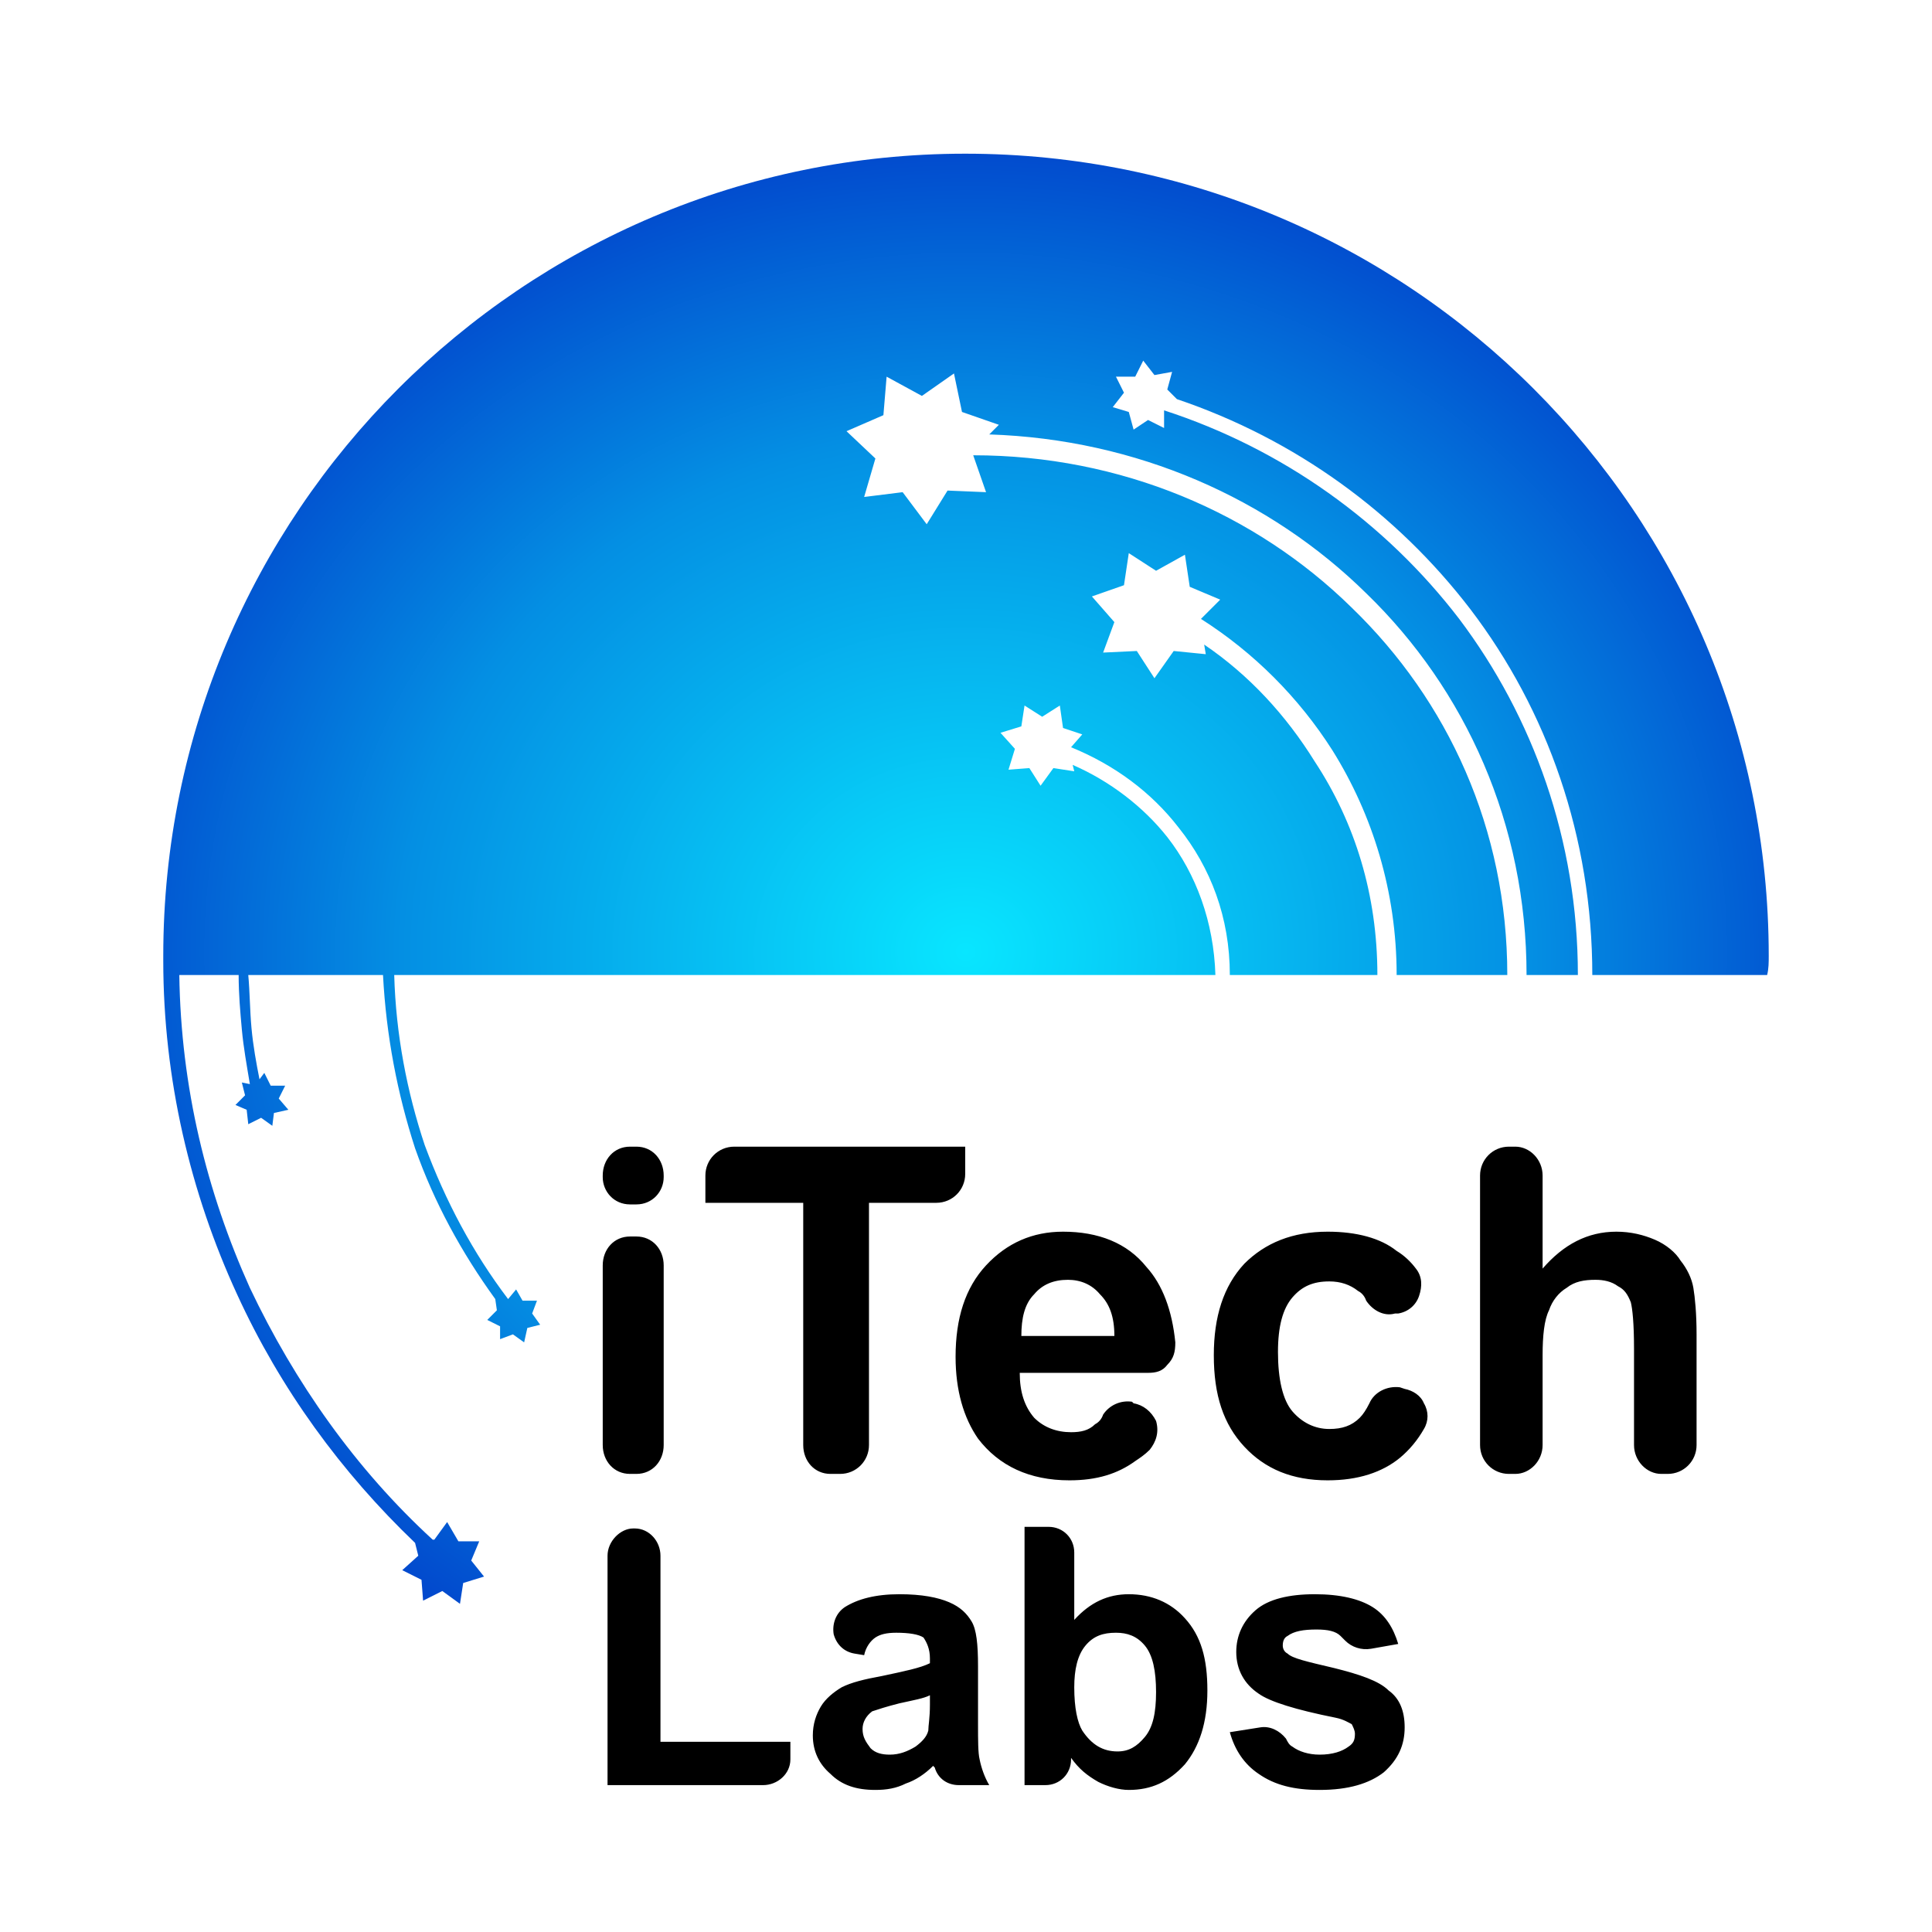 <svg width="120" height="120" viewBox="0 0 120 120" fill="none" xmlns="http://www.w3.org/2000/svg">
<path d="M25.781 95.832C21.198 91.448 17.413 86.267 14.723 80.388C11.834 74.111 10.141 67.037 10.141 59.664V59.365C10.141 31.865 32.456 9.546 59.95 9.546C87.545 9.546 109.859 31.865 109.859 59.365C109.859 59.763 109.859 60.162 109.76 60.56H98.901C98.901 51.992 96.112 44.12 91.33 37.843C86.748 31.865 80.472 27.282 73.1 24.791L72.502 24.193L72.801 23.097L71.705 23.296L71.008 22.399L70.51 23.396H69.314L69.812 24.392L69.115 25.289L70.111 25.588L70.41 26.684L71.307 26.086L72.303 26.584V25.488C79.675 27.879 86.05 32.463 90.633 38.441C95.215 44.519 98.005 52.191 98.005 60.56H94.817C94.817 51.194 91.031 42.825 84.855 36.847C78.878 30.968 70.609 27.282 61.444 26.983L62.042 26.385L59.751 25.588L59.253 23.196L57.261 24.591L55.069 23.396L54.87 25.787L52.578 26.783L54.372 28.477L53.674 30.868L56.065 30.57L57.559 32.562L58.854 30.47L61.245 30.57L60.448 28.278C69.613 28.278 77.981 31.865 83.958 37.743C89.936 43.522 93.621 51.493 93.621 60.56H86.748C86.748 55.379 85.253 50.597 82.763 46.611C80.671 43.323 77.882 40.533 74.594 38.441L75.79 37.245L73.897 36.448L73.598 34.455L71.805 35.452L70.111 34.356L69.812 36.349L67.82 37.046L69.215 38.64L68.517 40.533L70.609 40.434L71.705 42.127L72.901 40.434L74.893 40.633L74.793 40.035C77.583 41.928 79.874 44.419 81.667 47.309C84.158 51.095 85.552 55.578 85.552 60.56H76.387C76.387 56.974 75.192 53.885 73.2 51.394C71.506 49.202 69.215 47.508 66.525 46.412L67.222 45.615L66.027 45.216L65.828 43.821L64.732 44.519L63.636 43.821L63.437 45.117L62.142 45.515L63.038 46.511L62.64 47.807L63.935 47.707L64.632 48.803L65.429 47.707L66.724 47.907L66.625 47.508C68.916 48.504 71.008 50.099 72.502 51.992C74.295 54.283 75.391 57.272 75.491 60.56H24.486C24.586 64.247 25.283 67.834 26.379 71.122C27.674 74.609 29.367 77.798 31.559 80.687L32.057 80.089L32.456 80.787H33.352L33.053 81.584L33.551 82.281L32.754 82.481L32.555 83.377L31.858 82.879L31.061 83.178V82.381L30.264 81.983L30.862 81.385L30.762 80.687C28.67 77.798 26.976 74.709 25.781 71.321C24.685 67.934 23.988 64.347 23.789 60.56H15.421C15.52 61.656 15.52 62.752 15.62 63.849C15.72 64.945 15.919 66.04 16.118 67.037L16.417 66.638L16.815 67.435H17.712L17.313 68.233L17.911 68.93L17.015 69.129L16.915 69.926L16.218 69.428L15.421 69.827L15.321 68.93L14.624 68.631L15.221 68.033L15.022 67.236L15.52 67.336C15.321 66.14 15.122 65.044 15.022 63.948C14.923 62.852 14.823 61.756 14.823 60.56H11.137C11.237 67.535 12.831 74.011 15.52 79.99C18.31 85.868 22.095 91.249 26.877 95.633H26.976L27.773 94.537L28.471 95.733H29.766L29.268 96.928L30.065 97.924L28.77 98.323L28.57 99.618L27.474 98.821L26.279 99.419L26.18 98.124L24.984 97.526L25.98 96.629L25.781 95.832Z" fill="url(#paint0_radial_1262_4848)"/>
<path d="M37.437 73.114V73.015C37.437 72.018 38.135 71.221 39.131 71.221H39.529C40.525 71.221 41.223 72.018 41.223 73.015V73.114C41.223 74.011 40.525 74.808 39.529 74.808H39.131C38.135 74.808 37.437 74.011 37.437 73.114ZM37.437 89.754V78.594C37.437 77.598 38.135 76.801 39.131 76.801H39.529C40.525 76.801 41.223 77.598 41.223 78.594V89.754C41.223 90.75 40.525 91.547 39.529 91.547H39.131C38.135 91.547 37.437 90.75 37.437 89.754ZM49.89 89.754V74.709H43.813V73.015C43.813 72.018 44.61 71.221 45.606 71.221H59.951V72.915C59.951 73.912 59.154 74.709 58.158 74.709H53.974V89.754C53.974 90.75 53.177 91.547 52.181 91.547H51.583C50.587 91.547 49.89 90.75 49.89 89.754ZM70.311 87.064L70.411 87.163C71.009 87.263 71.507 87.662 71.806 88.259C72.005 88.957 71.806 89.555 71.407 90.053C71.108 90.352 70.809 90.551 70.511 90.75C69.415 91.547 68.12 91.946 66.426 91.946C63.936 91.946 62.043 91.049 60.748 89.355C59.852 88.06 59.353 86.366 59.353 84.274C59.353 81.882 59.951 79.989 61.246 78.594C62.541 77.2 64.135 76.502 66.028 76.502C68.219 76.502 70.013 77.2 71.208 78.694C72.204 79.79 72.802 81.384 73.001 83.377C73.001 83.975 72.901 84.374 72.503 84.772C72.204 85.171 71.806 85.27 71.308 85.27H63.338C63.338 86.466 63.637 87.363 64.235 88.06C64.832 88.658 65.629 88.957 66.526 88.957C67.124 88.957 67.622 88.857 68.02 88.459C68.219 88.359 68.419 88.16 68.518 87.861C68.917 87.263 69.614 86.964 70.311 87.064ZM69.216 82.978C69.216 81.783 68.917 80.986 68.319 80.388C67.821 79.79 67.124 79.491 66.327 79.491C65.43 79.491 64.733 79.79 64.235 80.388C63.637 80.986 63.438 81.882 63.438 82.978H69.216ZM86.848 81.584H86.649C85.952 81.783 85.254 81.384 84.856 80.787C84.756 80.488 84.557 80.288 84.358 80.189C83.86 79.79 83.262 79.591 82.565 79.591C81.568 79.591 80.871 79.89 80.273 80.587C79.676 81.285 79.377 82.381 79.377 83.975C79.377 85.669 79.676 86.964 80.273 87.662C80.871 88.359 81.668 88.757 82.565 88.757C83.362 88.757 83.959 88.558 84.457 88.06C84.657 87.861 84.856 87.562 85.055 87.163C85.354 86.466 86.151 86.067 86.948 86.167L87.247 86.267C87.745 86.366 88.243 86.665 88.442 87.163C88.741 87.662 88.741 88.259 88.442 88.757C88.044 89.455 87.546 90.053 86.948 90.551C85.852 91.448 84.358 91.946 82.465 91.946C80.273 91.946 78.58 91.249 77.285 89.853C75.99 88.459 75.392 86.665 75.392 84.174C75.392 81.783 75.99 79.89 77.285 78.495C78.58 77.2 80.273 76.502 82.465 76.502C84.258 76.502 85.752 76.901 86.749 77.698C87.247 77.997 87.645 78.395 87.944 78.794C88.343 79.292 88.343 79.89 88.143 80.488C87.944 81.085 87.446 81.484 86.848 81.584ZM95.814 73.015V78.794C97.109 77.299 98.603 76.502 100.396 76.502C101.293 76.502 102.09 76.701 102.787 77C103.485 77.299 104.082 77.797 104.381 78.296C104.78 78.794 105.078 79.392 105.178 79.989C105.278 80.587 105.377 81.584 105.377 82.879V89.754C105.377 90.75 104.58 91.547 103.584 91.547H103.186C102.289 91.547 101.492 90.75 101.492 89.754V83.776C101.492 82.181 101.393 81.285 101.293 80.886C101.094 80.388 100.894 80.089 100.496 79.89C100.097 79.591 99.599 79.491 99.101 79.491C98.404 79.491 97.806 79.591 97.308 79.989C96.81 80.288 96.412 80.787 96.212 81.384C95.913 81.982 95.814 82.978 95.814 84.174V89.754C95.814 90.75 95.017 91.547 94.12 91.547H93.722C92.726 91.547 91.929 90.75 91.929 89.754V73.015C91.929 72.018 92.726 71.221 93.722 71.221H94.12C95.017 71.221 95.814 72.018 95.814 73.015Z" fill="black"/>
<path d="M37.735 110.877V96.629C37.735 95.732 38.532 94.935 39.329 94.935H39.429C40.325 94.935 41.023 95.732 41.023 96.629V108.187H49.092V109.283C49.092 110.18 48.295 110.877 47.398 110.877H37.735ZM53.674 102.806L53.077 102.707C52.479 102.607 51.981 102.209 51.782 101.511C51.682 100.913 51.881 100.216 52.479 99.817C53.276 99.319 54.371 99.02 55.866 99.02C57.261 99.02 58.257 99.219 58.954 99.518C59.651 99.817 60.05 100.216 60.349 100.714C60.648 101.212 60.747 102.109 60.747 103.504V107.091C60.747 108.087 60.747 108.884 60.847 109.283C60.946 109.781 61.146 110.379 61.444 110.877H59.552C58.854 110.877 58.257 110.479 58.057 109.781C57.958 109.681 57.958 109.681 57.958 109.681C57.46 110.18 56.862 110.578 56.264 110.777C55.667 111.076 55.069 111.176 54.371 111.176C53.176 111.176 52.28 110.877 51.582 110.18C50.885 109.582 50.486 108.785 50.486 107.788C50.486 107.091 50.686 106.493 50.984 105.995C51.283 105.497 51.782 105.098 52.28 104.799C52.877 104.5 53.674 104.301 54.77 104.102C56.165 103.803 57.161 103.604 57.759 103.305V103.006C57.759 102.408 57.559 102.009 57.36 101.71C57.061 101.511 56.464 101.412 55.667 101.412C55.069 101.412 54.67 101.511 54.371 101.71C54.073 101.91 53.774 102.308 53.674 102.806ZM57.759 105.297C57.36 105.497 56.762 105.596 55.866 105.796C55.069 105.995 54.471 106.194 54.172 106.294C53.774 106.593 53.575 106.991 53.575 107.39C53.575 107.888 53.774 108.187 54.073 108.585C54.371 108.884 54.77 108.984 55.268 108.984C55.866 108.984 56.364 108.785 56.862 108.486C57.261 108.187 57.559 107.888 57.659 107.489C57.659 107.191 57.759 106.692 57.759 105.895V105.297ZM63.636 110.877V94.835H65.13C66.027 94.835 66.724 95.533 66.724 96.43V100.614C67.72 99.518 68.816 99.02 70.111 99.02C71.506 99.02 72.701 99.518 73.598 100.515C74.594 101.611 74.993 103.006 74.993 104.998C74.993 106.991 74.495 108.486 73.598 109.582C72.602 110.678 71.506 111.176 70.111 111.176C69.514 111.176 68.816 110.977 68.219 110.678C67.521 110.279 67.023 109.881 66.525 109.183V109.283C66.525 110.18 65.828 110.877 64.931 110.877H63.636ZM66.724 104.799C66.724 106.094 66.924 106.991 67.222 107.489C67.82 108.386 68.517 108.785 69.414 108.785C70.111 108.785 70.609 108.486 71.108 107.888C71.606 107.29 71.805 106.393 71.805 105.098C71.805 103.803 71.606 102.806 71.108 102.209C70.609 101.611 70.012 101.412 69.314 101.412C68.517 101.412 67.92 101.611 67.422 102.209C66.924 102.806 66.724 103.703 66.724 104.799ZM76.387 107.589L78.28 107.29C78.878 107.191 79.475 107.489 79.874 107.988C79.974 108.187 80.073 108.386 80.272 108.486C80.671 108.785 81.269 108.984 81.966 108.984C82.763 108.984 83.361 108.785 83.759 108.486C84.058 108.287 84.157 108.087 84.157 107.689C84.157 107.489 84.058 107.29 83.958 107.091C83.759 106.991 83.46 106.792 82.962 106.692C80.472 106.194 78.878 105.696 78.18 105.198C77.284 104.6 76.786 103.703 76.786 102.607C76.786 101.611 77.184 100.714 77.981 100.017C78.778 99.319 80.073 99.02 81.667 99.02C83.261 99.02 84.456 99.319 85.253 99.817C86.05 100.316 86.548 101.113 86.847 102.109L85.154 102.408C84.556 102.508 83.958 102.308 83.56 101.91C83.46 101.81 83.361 101.71 83.261 101.611C82.962 101.312 82.464 101.212 81.767 101.212C80.97 101.212 80.372 101.312 79.974 101.611C79.774 101.71 79.675 101.91 79.675 102.209C79.675 102.408 79.774 102.607 79.974 102.707C80.272 103.006 81.169 103.205 82.862 103.604C84.456 104.002 85.652 104.401 86.249 104.998C86.947 105.497 87.246 106.294 87.246 107.29C87.246 108.386 86.847 109.283 85.951 110.08C85.054 110.777 83.759 111.176 81.966 111.176C80.372 111.176 79.177 110.877 78.18 110.18C77.284 109.582 76.686 108.685 76.387 107.589Z" fill="black"/>
<defs>
<radialGradient id="paint0_radial_1262_4848" cx="0" cy="0" r="1" gradientUnits="userSpaceOnUse" gradientTransform="translate(59.979 59.088) scale(70.482 63.692)">
<stop stop-color="#08E6FF"/>
<stop offset="0.502" stop-color="#048FE3"/>
<stop offset="0.851" stop-color="#0138C8"/>
<stop offset="1" stop-color="#0138C8"/>
</radialGradient>
</defs>
</svg>
